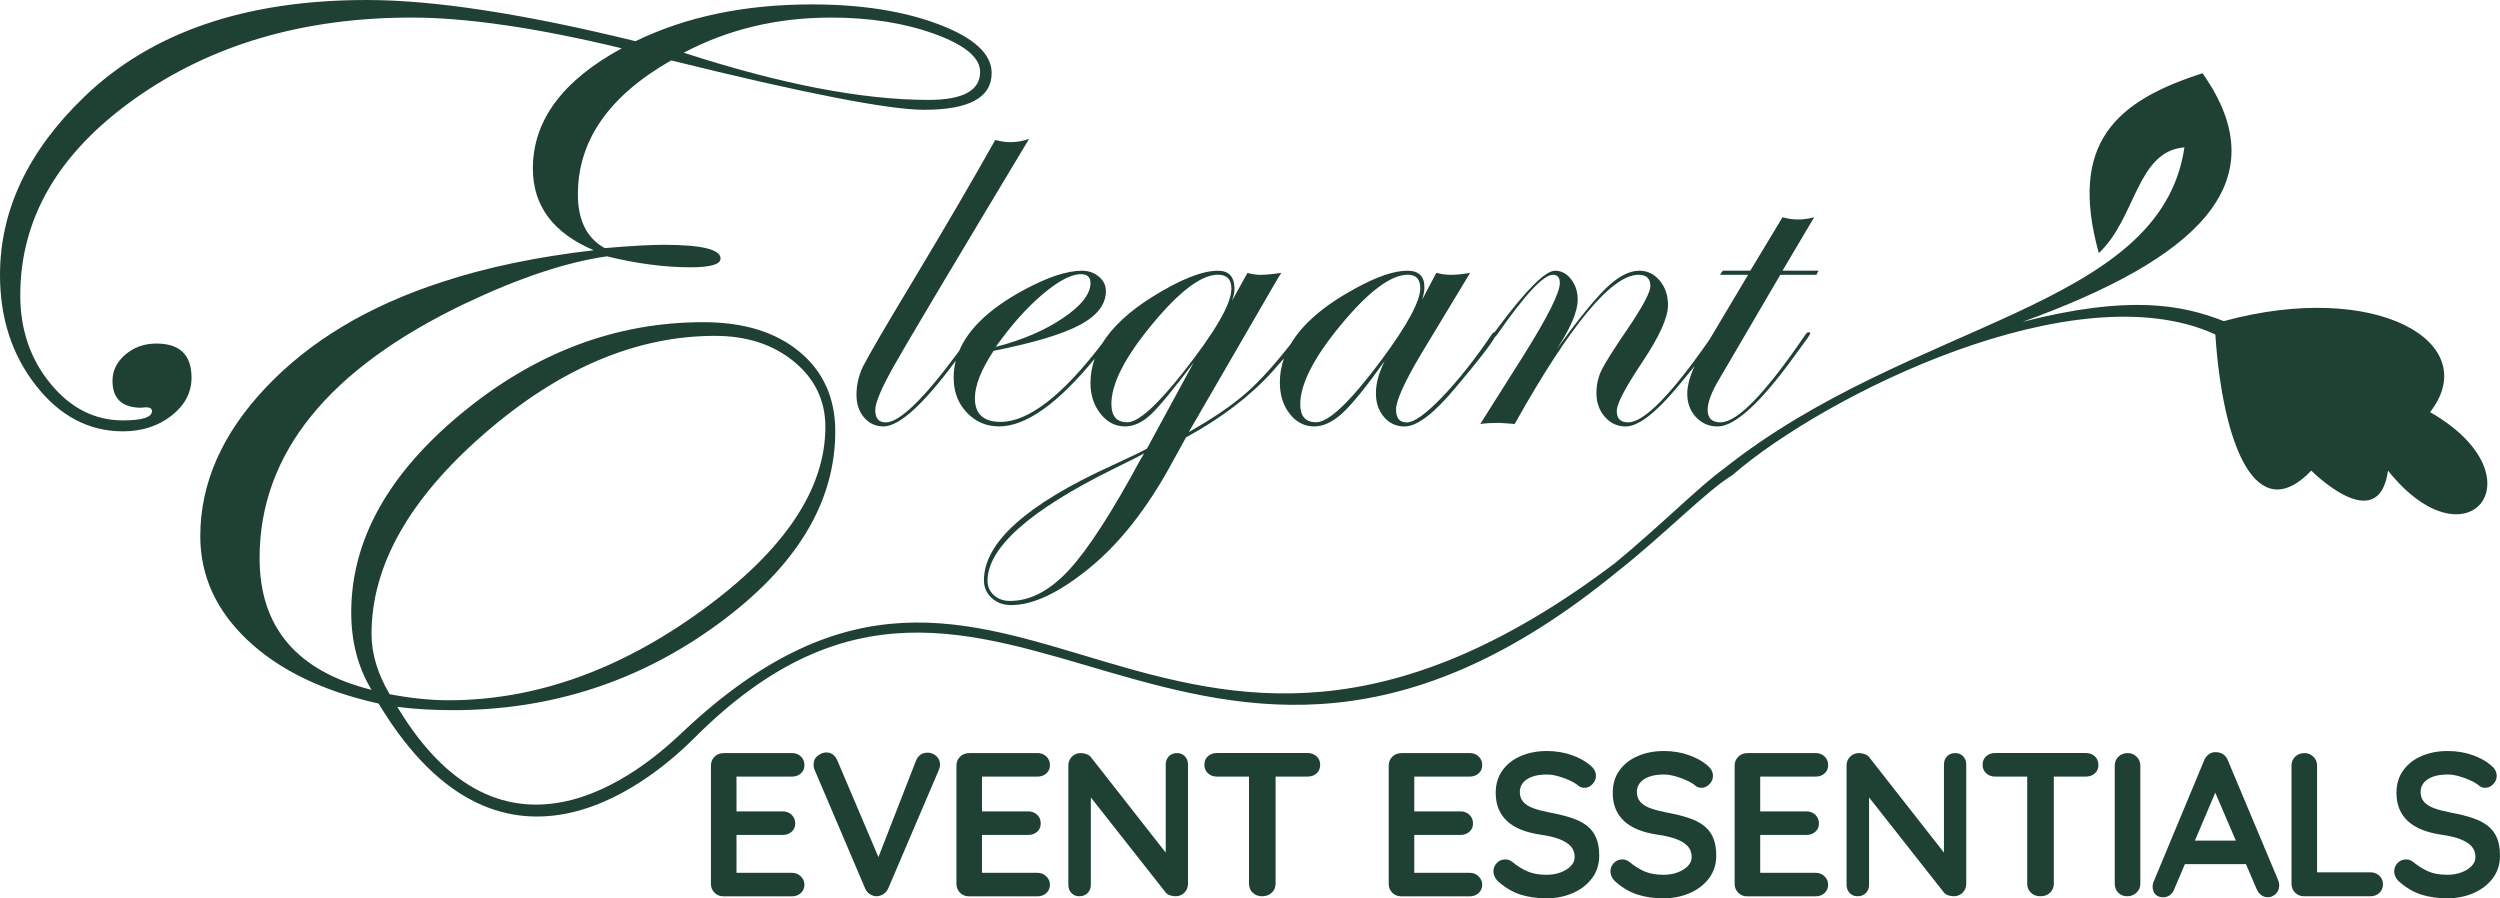 <?xml version="1.0" encoding="UTF-8"?> <svg xmlns="http://www.w3.org/2000/svg" id="Object-2" viewBox="0 0 953.15 342.49"><defs><style>.cls-1{fill:#1f4133;}</style></defs><path class="cls-1" d="m329.22,139.32c-1.78,3.6-2.68,7.33-2.68,11.18,0,3.5.96,6.39,2.89,8.66,1.93,2.27,4.39,3.41,7.41,3.41,6.02,0,15.21-8.35,27.56-25.04-.54,2.11-.81,4.26-.81,6.46,0,5.32,1.66,9.74,4.99,13.28,3.33,3.53,7.44,5.3,12.34,5.3,10.16,0,22.3-8.6,36.43-25.78-1.07,2.99-1.6,6.06-1.6,9.2,0,4.62,1.28,8.54,3.83,11.75,2.55,3.22,5.65,4.83,9.29,4.83,3.36,0,6.63-1.49,9.81-4.46,3.18-2.97,8.66-9.6,16.42-19.89l-17.84,32.85c-2.03,1.12-6.54,3.29-13.54,6.51-32.39,14.76-48.59,29.32-48.59,43.66,0,2.66.98,4.9,2.94,6.72,1.96,1.82,4.44,2.73,7.45,2.73,8.26,0,18.05-4.58,29.39-13.75,11.82-9.52,22.49-23.05,32.01-40.62l5.25-9.55c13.45-7.34,24.41-15.69,32.89-25.05,1.67-1.86,3.14-3.54,4.44-5.04-1.02,2.95-1.54,5.98-1.54,9.1,0,4.83,1.26,8.83,3.78,12.02,2.52,3.18,5.63,4.78,9.34,4.78,3.5,0,7.1-1.72,10.81-5.14,3.71-3.43,9.06-10.04,16.06-19.83-2.24,4.41-3.36,8.5-3.36,12.28s1.02,6.66,3.05,9.08c2.03,2.41,4.66,3.62,7.88,3.62,4.76,0,11.28-4.98,19.54-14.93,8.39-9.95,13.34-16.3,14.84-19.08.29-.24.63-.63,1.03-1.21,10.52-15.08,17.56-22.61,21.14-22.61,1.75,0,2.63,1.05,2.63,3.15,0,3.71-4.65,12.98-13.96,27.81l-16.37,25.92c2.17-.28,4.48-.42,6.93-.42.7,0,2.76.14,6.19.42,21.27-37.92,37.01-56.88,47.23-56.88,3.01,0,4.51,1.44,4.51,4.3,0,2.31-2.83,7.66-8.5,16.06-5.46,7.98-8.83,13.31-10.13,16.01-1.3,2.69-1.94,5.61-1.94,8.76,0,3.57,1.07,6.58,3.2,9.03,2.14,2.45,4.78,3.67,7.93,3.67,4.76,0,11.31-4.98,19.65-14.93,2.53-3.02,4.74-5.71,6.64-8.06-1.86,4.03-2.79,7.53-2.79,10.5,0,3.57,1.1,6.54,3.31,8.92,2.21,2.38,4.96,3.57,8.25,3.57,6.65,0,16.57-9.14,29.73-27.43l4.52-6.2c.63-.91.98-1.47,1.05-1.68,0-.42-.21-.63-.63-.63-.35,0-.77.35-1.26,1.05-15.13,22.21-25.89,33.32-32.26,33.32-3.29,0-4.94-1.57-4.94-4.72,0-2.87,1.43-6.72,4.3-11.54l23.4-39.99h13.75l.84-1.57h-13.75l12.07-20.36c-2.1.56-4.13.84-6.09.84s-3.88-.28-5.98-.84l-12.28,20.36h-10.49l-1.05,1.57h10.7l-14.73,24.73c-14.61,21.01-24.96,31.53-31.02,31.53-2.87,0-4.31-1.43-4.31-4.3s3.29-9.03,9.87-18.89c6.44-9.66,9.66-16.83,9.66-21.51,0-3.71-1.05-6.82-3.15-9.34-2.1-2.52-4.69-3.78-7.77-3.78-3.78,0-7.89,2.1-12.33,6.3-4.44,4.2-10.79,12-19.05,23.4,5.25-7.98,7.87-14.2,7.87-18.68,0-3.01-.84-5.6-2.52-7.77-1.68-2.17-3.71-3.25-6.1-3.25-3.71,0-10.93,7.19-21.65,21.56l-1.44,1.9s-.02,0-.03,0c-.35,0-.74.35-1.16,1.05-6.38,9.39-12.65,17.29-18.81,23.7-6.17,6.41-10.65,9.62-13.45,9.62s-4.1-1.64-4.1-4.93,3.22-10.53,9.66-21.31l18.58-30.75c-3.01.49-5.46.73-7.35.73-1.61,0-3.46-.24-5.56-.73l-5.35,10.18c.56-1.96.84-3.53.84-4.72,0-4.2-2.17-6.3-6.51-6.3-5.11,0-11.82,2.31-20.15,6.93-11.72,6.4-19.81,13.38-24.28,20.96-6.24,8-11.88,14.21-16.91,18.63-5.49,4.82-12.82,9.82-21.99,14.99l26.03-44.92c5.67-9.87,8.75-15.11,9.24-15.74-3.5.49-6.16.73-7.98.73-1.4,0-3.04-.24-4.93-.73l-5.88,10.6c.63-1.75.94-3.25.94-4.51,0-4.62-2.1-6.93-6.3-6.93-6.02,0-14.31,3.29-24.87,9.87-9.03,5.63-15.47,11.63-19.35,17.99-15.18,19.84-28.07,29.76-38.68,29.76-6.51,0-9.77-3.01-9.77-9.03,0-4.83,2.38-10.84,7.14-18.05,15.39-3.08,26.38-6.38,32.95-9.92,6.58-3.53,9.86-7.82,9.86-12.86,0-2.17-.89-4-2.68-5.51-1.78-1.5-3.94-2.26-6.45-2.26-5.81,0-13.33,2.52-22.56,7.56-12.64,6.9-20.73,14.58-24.27,23.04-13.34,18.15-22.67,27.23-27.99,27.23-2.66,0-3.99-1.57-3.99-4.72,0-2.8,2.43-8.5,7.29-17.11,4.86-8.61,21.99-37.36,51.37-86.27-2.24.84-4.69,1.26-7.35,1.26-1.61,0-3.46-.28-5.56-.84-8.68,15.46-19.35,33.72-32.01,54.78-10.36,17.21-16.42,27.62-18.21,31.22Zm105.74,35.63c-10.99,20.36-20.12,34.48-27.39,42.35-7.28,7.87-14.76,11.81-22.46,11.81-2.52,0-4.58-.73-6.19-2.2-1.61-1.47-2.41-3.29-2.41-5.46,0-12.59,15.95-26.8,47.86-42.61,6.58-3.22,10.53-5.21,11.86-5.98l-1.26,2.1Zm76.46-51.32c10.46-12.59,18.91-18.89,25.35-18.89,3.15,0,4.72,1.72,4.72,5.14,0,4.9-4.86,13.92-14.59,27.08-11.9,16.02-20.25,24.03-25.08,24.03-4.06,0-6.09-2.27-6.09-6.82,0-7.77,5.23-17.95,15.69-30.54Zm-72.1-.05c10.39-12.56,18.73-18.84,25.03-18.84,3.43,0,5.14,1.78,5.14,5.35,0,5.74-6.23,16.48-18.68,32.22-9.87,12.45-16.86,18.68-20.99,18.68s-6.09-2.34-6.09-7.03c0-7.7,5.2-17.82,15.59-30.38Zm-41.87-11.33c6.05-5.14,10.93-7.71,14.64-7.71,2.45,0,3.67,1.12,3.67,3.36,0,4.2-3.5,8.66-10.5,13.38-7,4.72-15.53,8.38-25.61,10.97,5.81-8.19,11.74-14.85,17.79-19.99Z"></path><path class="cls-1" d="m926.5,157.11c20.55-26.39-20.35-50.55-78.67-34.68-16.2-6.36-36.36-10.05-76.68.27,65.34-23.67,98.4-52.59,68.58-94.77-33.11,10.59-51.13,26.67-39.54,68.58,14.28-13.41,14.4-38.88,32.64-40.32-9.12,62.01-104.2,65.62-175.73,122.62-8.46,5.97-24.03,21.57-41.32,35.84-174.52,131.94-229.68-54.22-355.42,64.36-10.8,10.19-65.93,62.19-108.88-9.51,6.56.84,13.62,1.26,21.16,1.26,37.43,0,71.09-10.91,100.98-32.75,29.89-21.83,44.83-46.34,44.83-73.54,0-12.69-4.54-22.81-13.62-30.34-9.08-7.53-21.3-11.3-36.65-11.3-33.38,0-64.1,11.58-92.17,34.73-28.07,23.16-42.1,48.47-42.1,75.95,0,11.16,2.58,20.99,7.74,29.5-28.46-7.11-42.68-23.85-42.68-50.21,0-39.75,26.11-72.11,78.35-97.08,20.53-9.76,38.54-15.76,54.04-17.99,11.45,2.79,22.06,4.18,31.84,4.18,7.68,0,11.52-1.11,11.52-3.35,0-3.49-7.26-5.23-21.76-5.23-5.02,0-12.48.42-22.39,1.26-6.84-3.77-10.25-10.6-10.25-20.51,0-20.5,11.85-37.52,35.57-51.05,50.77,12.55,82.92,18.83,96.45,18.83,17.16,0,25.74-4.67,25.74-14.02,0-7.25-6.69-13.42-20.08-18.52-13.39-5.09-29.57-7.64-48.54-7.64-25.53,0-47.91,4.67-67.16,14.02C199.61,5.23,165.43,0,139.77,0,93.59,0,57.75,12.28,32.22,36.82,10.74,57.47,0,80.14,0,104.82c0,16.46,4.57,30.51,13.7,42.16,9.13,11.65,20.19,17.47,33.16,17.47,7.25,0,13.42-1.99,18.52-5.96,5.09-3.98,7.64-8.82,7.64-14.54,0-8.65-4.47-12.97-13.39-12.97-4.6,0-8.55,1.4-11.82,4.19-3.28,2.79-4.92,6.14-4.92,10.04,0,6.84,3.69,10.25,11.09,10.25,2.65-.42,3.97,0,3.97,1.26,0,2.37-3.7,3.56-11.09,3.56-10.74,0-19.95-4.67-27.62-14.02-7.67-9.34-11.51-20.57-11.51-33.69,0-29.29,14.54-54.26,43.63-74.9C80.45,17.02,115.63,6.7,156.92,6.7c21.06,0,47.77,3.91,80.14,11.72-22.6,12.27-33.9,27.55-33.9,45.82,0,14.23,7.74,24.62,23.22,31.17-21.76,2.51-41.08,6.56-57.96,12.14-27.9,9.07-50.21,22.42-66.95,40.07-16.74,17.65-25.11,36.58-25.11,56.81,0,15.07,6.01,28.28,18.04,39.65,12.03,11.37,28.68,19.42,49.96,24.17,48.14,80.15,107.1,26.38,120.43,13.05,116.1-116.1,188.59,70.63,352.09-63.56h0c16.64-13.03,34.28-31.03,43.53-36.53,35.12-30.52,130.88-78.2,184.21-53.69,2.78,41.83,15.42,74.03,36.58,51.91,0,0,25.61,25.78,29.26,0,30.31,38.06,59.05,2.26,16.02-22.3ZM316.77,6.7c14.92,0,28.14,2.09,39.65,6.28,11.51,4.19,17.26,9,17.26,14.44,0,7.11-6.56,10.67-19.67,10.67-25.25,0-56.36-6-93.32-17.99,16.88-8.93,35.57-13.39,56.07-13.39Zm-175.12,234.96c0-25.94,14.31-51.37,42.94-76.26,28.63-24.9,57.96-37.35,87.98-37.35,12.15,0,22.21,3.28,30.17,9.83,7.96,6.56,11.94,14.85,11.94,24.9,0,23.85-15.71,47.18-47.14,69.99-31.42,22.81-63.61,34.21-96.57,34.21-6.85,0-14.32-.77-22.41-2.3-4.61-7.81-6.91-15.48-6.91-23.01Z"></path><g><path class="cls-1" d="m275.81,287.11h26.13c1.35,0,2.48.43,3.39,1.29.91.86,1.37,1.96,1.37,3.32s-.46,2.35-1.37,3.16c-.91.81-2.04,1.21-3.39,1.21h-21.84l.7-1.33v15.21l-.62-.62h18.25c1.35,0,2.48.43,3.39,1.29.91.86,1.37,1.96,1.37,3.32s-.46,2.35-1.37,3.16c-.91.81-2.04,1.21-3.39,1.21h-18.02l.39-.62v15.76l-.62-.7h21.76c1.35,0,2.48.46,3.39,1.36.91.91,1.37,1.96,1.37,3.16,0,1.3-.46,2.37-1.37,3.2-.91.83-2.04,1.25-3.39,1.25h-26.13c-1.35,0-2.48-.46-3.39-1.37-.91-.91-1.37-2.04-1.37-3.39v-45.08c0-1.35.46-2.48,1.37-3.39.91-.91,2.04-1.36,3.39-1.36Z"></path><path class="cls-1" d="m353.57,286.95c1.3,0,2.43.43,3.39,1.29.96.86,1.44,1.94,1.44,3.24,0,.68-.16,1.38-.47,2.11l-19.27,45.08c-.47,1.04-1.13,1.81-1.99,2.3-.86.5-1.73.74-2.61.74-.83-.05-1.64-.32-2.42-.82-.78-.49-1.38-1.21-1.79-2.14l-19.27-45.24c-.16-.31-.26-.64-.31-.97-.05-.34-.08-.66-.08-.98,0-1.51.55-2.66,1.64-3.47,1.09-.81,2.13-1.21,3.12-1.21,1.98,0,3.41,1.01,4.29,3.04l17.08,40.17-2.73.08,15.68-40.25c.88-1.98,2.31-2.96,4.29-2.96Z"></path><path class="cls-1" d="m369.41,287.11h26.13c1.35,0,2.48.43,3.39,1.29.91.86,1.37,1.96,1.37,3.32s-.46,2.35-1.37,3.16c-.91.81-2.04,1.21-3.39,1.21h-21.84l.7-1.33v15.21l-.62-.62h18.25c1.35,0,2.48.43,3.39,1.29.91.86,1.37,1.96,1.37,3.32s-.46,2.35-1.37,3.16c-.91.81-2.04,1.21-3.39,1.21h-18.02l.39-.62v15.76l-.62-.7h21.76c1.35,0,2.48.46,3.39,1.36.91.91,1.37,1.96,1.37,3.16,0,1.3-.46,2.37-1.37,3.2-.91.83-2.04,1.25-3.39,1.25h-26.13c-1.35,0-2.48-.46-3.39-1.37-.91-.91-1.37-2.04-1.37-3.39v-45.08c0-1.35.46-2.48,1.37-3.39.91-.91,2.04-1.36,3.39-1.36Z"></path><path class="cls-1" d="m448.73,287.11c1.25,0,2.26.42,3.04,1.25.78.83,1.17,1.87,1.17,3.12v45.47c0,1.35-.46,2.48-1.37,3.39s-2.04,1.37-3.39,1.37c-.68,0-1.36-.12-2.07-.35-.7-.23-1.24-.56-1.6-.98l-30.65-38.92,2.03-1.25v37.13c0,1.25-.4,2.29-1.21,3.12-.81.83-1.86,1.25-3.16,1.25s-2.26-.42-3.04-1.25c-.78-.83-1.17-1.87-1.17-3.12v-45.47c0-1.35.46-2.48,1.37-3.39.91-.91,2.04-1.36,3.39-1.36.73,0,1.48.14,2.26.43.78.29,1.35.71,1.72,1.29l29.72,37.91-1.33.94v-36.19c0-1.25.39-2.29,1.17-3.12.78-.83,1.82-1.25,3.12-1.25Z"></path><path class="cls-1" d="m463.94,296.08c-1.35,0-2.48-.42-3.39-1.25-.91-.83-1.37-1.92-1.37-3.28s.46-2.43,1.37-3.24c.91-.81,2.04-1.21,3.39-1.21h34.63c1.35,0,2.48.42,3.39,1.25.91.83,1.37,1.92,1.37,3.28s-.46,2.43-1.37,3.24c-.91.81-2.04,1.21-3.39,1.21h-34.63Zm17.24,45.63c-1.46,0-2.65-.46-3.59-1.37-.94-.91-1.4-2.04-1.4-3.39v-45.24h10.14v45.24c0,1.35-.48,2.48-1.44,3.39-.96.91-2.2,1.37-3.71,1.37Z"></path><path class="cls-1" d="m534.22,287.11h26.13c1.35,0,2.48.43,3.39,1.29.91.86,1.37,1.96,1.37,3.32s-.46,2.35-1.37,3.16c-.91.81-2.04,1.21-3.39,1.21h-21.84l.7-1.33v15.21l-.62-.62h18.25c1.35,0,2.48.43,3.39,1.29.91.86,1.37,1.96,1.37,3.32s-.46,2.35-1.37,3.16c-.91.81-2.04,1.21-3.39,1.21h-18.02l.39-.62v15.76l-.62-.7h21.76c1.35,0,2.48.46,3.39,1.36.91.91,1.37,1.96,1.37,3.16,0,1.3-.46,2.37-1.37,3.2-.91.83-2.04,1.25-3.39,1.25h-26.13c-1.35,0-2.48-.46-3.39-1.37-.91-.91-1.37-2.04-1.37-3.39v-45.08c0-1.35.46-2.48,1.37-3.39.91-.91,2.04-1.36,3.39-1.36Z"></path><path class="cls-1" d="m589.67,342.49c-3.64,0-6.92-.46-9.83-1.37-2.91-.91-5.69-2.51-8.35-4.8-.68-.57-1.2-1.22-1.56-1.95-.36-.73-.55-1.46-.55-2.18,0-1.2.43-2.25,1.29-3.16.86-.91,1.94-1.37,3.24-1.37.99,0,1.87.31,2.65.94,1.98,1.61,3.94,2.83,5.89,3.67,1.95.83,4.36,1.25,7.22,1.25,1.92,0,3.69-.3,5.3-.9,1.61-.6,2.91-1.4,3.9-2.42.99-1.01,1.48-2.17,1.48-3.47,0-1.56-.47-2.89-1.4-3.98-.94-1.09-2.37-2.01-4.29-2.77s-4.37-1.34-7.33-1.75c-2.81-.42-5.28-1.05-7.41-1.91-2.13-.86-3.91-1.95-5.34-3.28-1.43-1.33-2.51-2.89-3.24-4.68-.73-1.79-1.09-3.81-1.09-6.04,0-3.38.87-6.27,2.61-8.66,1.74-2.39,4.09-4.21,7.06-5.46,2.96-1.25,6.24-1.87,9.83-1.87,3.38,0,6.51.51,9.4,1.52,2.89,1.01,5.24,2.3,7.06,3.86,1.51,1.2,2.26,2.57,2.26,4.13,0,1.14-.44,2.18-1.33,3.12-.88.94-1.92,1.4-3.12,1.4-.78,0-1.48-.23-2.11-.7-.83-.73-1.95-1.42-3.35-2.07-1.4-.65-2.89-1.2-4.45-1.64-1.56-.44-3.02-.66-4.37-.66-2.24,0-4.12.29-5.65.86-1.53.57-2.69,1.35-3.47,2.34-.78.99-1.17,2.13-1.17,3.43,0,1.56.46,2.85,1.37,3.86.91,1.01,2.22,1.82,3.94,2.42,1.72.6,3.77,1.13,6.16,1.6,3.12.57,5.86,1.25,8.23,2.03,2.37.78,4.33,1.78,5.89,3,1.56,1.22,2.73,2.76,3.51,4.6.78,1.85,1.17,4.09,1.17,6.75,0,3.38-.94,6.29-2.81,8.74-1.87,2.45-4.33,4.32-7.37,5.62s-6.33,1.95-9.87,1.95Z"></path><path class="cls-1" d="m634.29,342.49c-3.64,0-6.92-.46-9.83-1.37-2.91-.91-5.69-2.51-8.35-4.8-.68-.57-1.2-1.22-1.56-1.95-.36-.73-.55-1.46-.55-2.18,0-1.2.43-2.25,1.29-3.16.86-.91,1.94-1.37,3.24-1.37.99,0,1.87.31,2.65.94,1.98,1.61,3.94,2.83,5.89,3.67,1.95.83,4.36,1.25,7.22,1.25,1.92,0,3.69-.3,5.3-.9,1.61-.6,2.91-1.4,3.9-2.42.99-1.01,1.48-2.17,1.48-3.47,0-1.56-.47-2.89-1.4-3.98-.94-1.09-2.37-2.01-4.29-2.77s-4.37-1.34-7.33-1.75c-2.81-.42-5.28-1.05-7.41-1.91-2.13-.86-3.91-1.95-5.34-3.28-1.43-1.33-2.51-2.89-3.24-4.68-.73-1.79-1.09-3.81-1.09-6.04,0-3.38.87-6.27,2.61-8.66,1.74-2.39,4.09-4.21,7.06-5.46,2.96-1.25,6.24-1.87,9.83-1.87,3.38,0,6.51.51,9.4,1.52,2.89,1.01,5.24,2.3,7.06,3.86,1.51,1.2,2.26,2.57,2.26,4.13,0,1.14-.44,2.18-1.33,3.12-.88.94-1.92,1.4-3.12,1.4-.78,0-1.48-.23-2.11-.7-.83-.73-1.95-1.42-3.35-2.07-1.4-.65-2.89-1.2-4.45-1.64-1.56-.44-3.02-.66-4.37-.66-2.24,0-4.12.29-5.65.86-1.53.57-2.69,1.35-3.47,2.34-.78.99-1.17,2.13-1.17,3.43,0,1.56.46,2.85,1.37,3.86.91,1.01,2.22,1.82,3.94,2.42,1.72.6,3.77,1.13,6.16,1.6,3.12.57,5.86,1.25,8.23,2.03,2.37.78,4.33,1.78,5.89,3,1.56,1.22,2.73,2.76,3.51,4.6.78,1.85,1.17,4.09,1.17,6.75,0,3.38-.94,6.29-2.81,8.74-1.87,2.45-4.33,4.32-7.37,5.62s-6.33,1.95-9.87,1.95Z"></path><path class="cls-1" d="m666.11,287.11h26.13c1.35,0,2.48.43,3.39,1.29.91.86,1.37,1.96,1.37,3.32s-.46,2.35-1.37,3.16c-.91.81-2.04,1.21-3.39,1.21h-21.84l.7-1.33v15.21l-.62-.62h18.25c1.35,0,2.48.43,3.39,1.29.91.86,1.37,1.96,1.37,3.32s-.46,2.35-1.37,3.16c-.91.81-2.04,1.21-3.39,1.21h-18.02l.39-.62v15.76l-.62-.7h21.76c1.35,0,2.48.46,3.39,1.36.91.91,1.37,1.96,1.37,3.16,0,1.3-.46,2.37-1.37,3.2-.91.83-2.04,1.25-3.39,1.25h-26.13c-1.35,0-2.48-.46-3.39-1.37-.91-.91-1.37-2.04-1.37-3.39v-45.08c0-1.35.46-2.48,1.37-3.39.91-.91,2.04-1.36,3.39-1.36Z"></path><path class="cls-1" d="m745.44,287.11c1.25,0,2.26.42,3.04,1.25.78.83,1.17,1.87,1.17,3.12v45.47c0,1.35-.46,2.48-1.37,3.39s-2.04,1.37-3.39,1.37c-.68,0-1.36-.12-2.07-.35-.7-.23-1.24-.56-1.6-.98l-30.65-38.92,2.03-1.25v37.13c0,1.25-.4,2.29-1.21,3.12-.81.83-1.86,1.25-3.16,1.25s-2.26-.42-3.04-1.25c-.78-.83-1.17-1.87-1.17-3.12v-45.47c0-1.35.46-2.48,1.37-3.39.91-.91,2.04-1.36,3.39-1.36.73,0,1.48.14,2.26.43.78.29,1.35.71,1.72,1.29l29.72,37.91-1.33.94v-36.19c0-1.25.39-2.29,1.17-3.12.78-.83,1.82-1.25,3.12-1.25Z"></path><path class="cls-1" d="m760.65,296.08c-1.35,0-2.48-.42-3.39-1.25-.91-.83-1.37-1.92-1.37-3.28s.46-2.43,1.37-3.24c.91-.81,2.04-1.21,3.39-1.21h34.63c1.35,0,2.48.42,3.39,1.25.91.83,1.37,1.92,1.37,3.28s-.46,2.43-1.37,3.24c-.91.81-2.04,1.21-3.39,1.21h-34.63Zm17.24,45.63c-1.46,0-2.65-.46-3.59-1.37-.94-.91-1.4-2.04-1.4-3.39v-45.24h10.14v45.24c0,1.35-.48,2.48-1.44,3.39-.96.91-2.2,1.37-3.71,1.37Z"></path><path class="cls-1" d="m816.02,336.95c0,1.35-.49,2.48-1.48,3.39-.99.91-2.13,1.37-3.43,1.37-1.46,0-2.63-.46-3.51-1.37-.88-.91-1.33-2.04-1.33-3.39v-45.08c0-1.35.47-2.48,1.4-3.39.94-.91,2.13-1.36,3.59-1.36,1.25,0,2.35.46,3.32,1.36.96.91,1.44,2.04,1.44,3.39v45.08Z"></path><path class="cls-1" d="m845.82,299.35l-16.85,39.62c-.36.99-.92,1.76-1.68,2.3-.75.55-1.57.82-2.46.82-1.4,0-2.45-.39-3.12-1.17-.68-.78-1.01-1.74-1.01-2.89,0-.47.08-.96.23-1.48l19.42-46.64c.42-1.04,1.05-1.84,1.91-2.42.86-.57,1.78-.81,2.77-.7.94,0,1.81.27,2.61.82.81.55,1.39,1.31,1.76,2.3l19.19,45.71c.26.68.39,1.3.39,1.87,0,1.4-.46,2.52-1.36,3.35-.91.83-1.91,1.25-3,1.25-.94,0-1.78-.29-2.54-.86-.75-.57-1.34-1.35-1.75-2.34l-16.77-39.08,2.26-.47Zm-14.43,30.11l4.29-8.97h21.06l1.48,8.97h-26.83Z"></path><path class="cls-1" d="m903.77,332.58c1.35,0,2.48.43,3.39,1.29.91.86,1.37,1.96,1.37,3.31s-.46,2.38-1.37,3.24c-.91.86-2.04,1.29-3.39,1.29h-25.35c-1.35,0-2.48-.46-3.39-1.37-.91-.91-1.37-2.04-1.37-3.39v-45.08c0-1.35.47-2.48,1.4-3.39.94-.91,2.13-1.36,3.59-1.36,1.25,0,2.35.46,3.32,1.36.96.91,1.44,2.04,1.44,3.39v42.04l-1.72-1.33h22.07Z"></path><path class="cls-1" d="m933.1,342.49c-3.64,0-6.92-.46-9.83-1.37-2.91-.91-5.69-2.51-8.35-4.8-.68-.57-1.2-1.22-1.56-1.95-.36-.73-.55-1.46-.55-2.18,0-1.2.43-2.25,1.29-3.16.86-.91,1.94-1.37,3.24-1.37.99,0,1.87.31,2.65.94,1.98,1.61,3.94,2.83,5.89,3.67,1.95.83,4.36,1.25,7.22,1.25,1.92,0,3.69-.3,5.3-.9,1.61-.6,2.91-1.4,3.9-2.42.99-1.01,1.48-2.17,1.48-3.47,0-1.56-.47-2.89-1.4-3.98-.94-1.09-2.37-2.01-4.29-2.77s-4.37-1.34-7.33-1.75c-2.81-.42-5.28-1.05-7.41-1.91-2.13-.86-3.91-1.95-5.34-3.28-1.43-1.33-2.51-2.89-3.24-4.68-.73-1.79-1.09-3.81-1.09-6.04,0-3.38.87-6.27,2.61-8.66,1.74-2.39,4.09-4.21,7.06-5.46,2.96-1.25,6.24-1.87,9.83-1.87,3.38,0,6.51.51,9.4,1.52,2.89,1.01,5.24,2.3,7.06,3.86,1.51,1.2,2.26,2.57,2.26,4.13,0,1.14-.44,2.18-1.33,3.12-.88.94-1.92,1.4-3.12,1.4-.78,0-1.48-.23-2.11-.7-.83-.73-1.95-1.42-3.35-2.07-1.4-.65-2.89-1.2-4.45-1.64-1.56-.44-3.02-.66-4.37-.66-2.24,0-4.12.29-5.65.86-1.53.57-2.69,1.35-3.47,2.34-.78.99-1.17,2.13-1.17,3.43,0,1.56.46,2.85,1.37,3.86.91,1.01,2.22,1.82,3.94,2.42,1.72.6,3.77,1.13,6.16,1.6,3.12.57,5.86,1.25,8.23,2.03,2.37.78,4.33,1.78,5.89,3,1.56,1.22,2.73,2.76,3.51,4.6.78,1.85,1.17,4.09,1.17,6.75,0,3.38-.94,6.29-2.81,8.74-1.87,2.45-4.33,4.32-7.37,5.62s-6.33,1.95-9.87,1.95Z"></path></g></svg> 